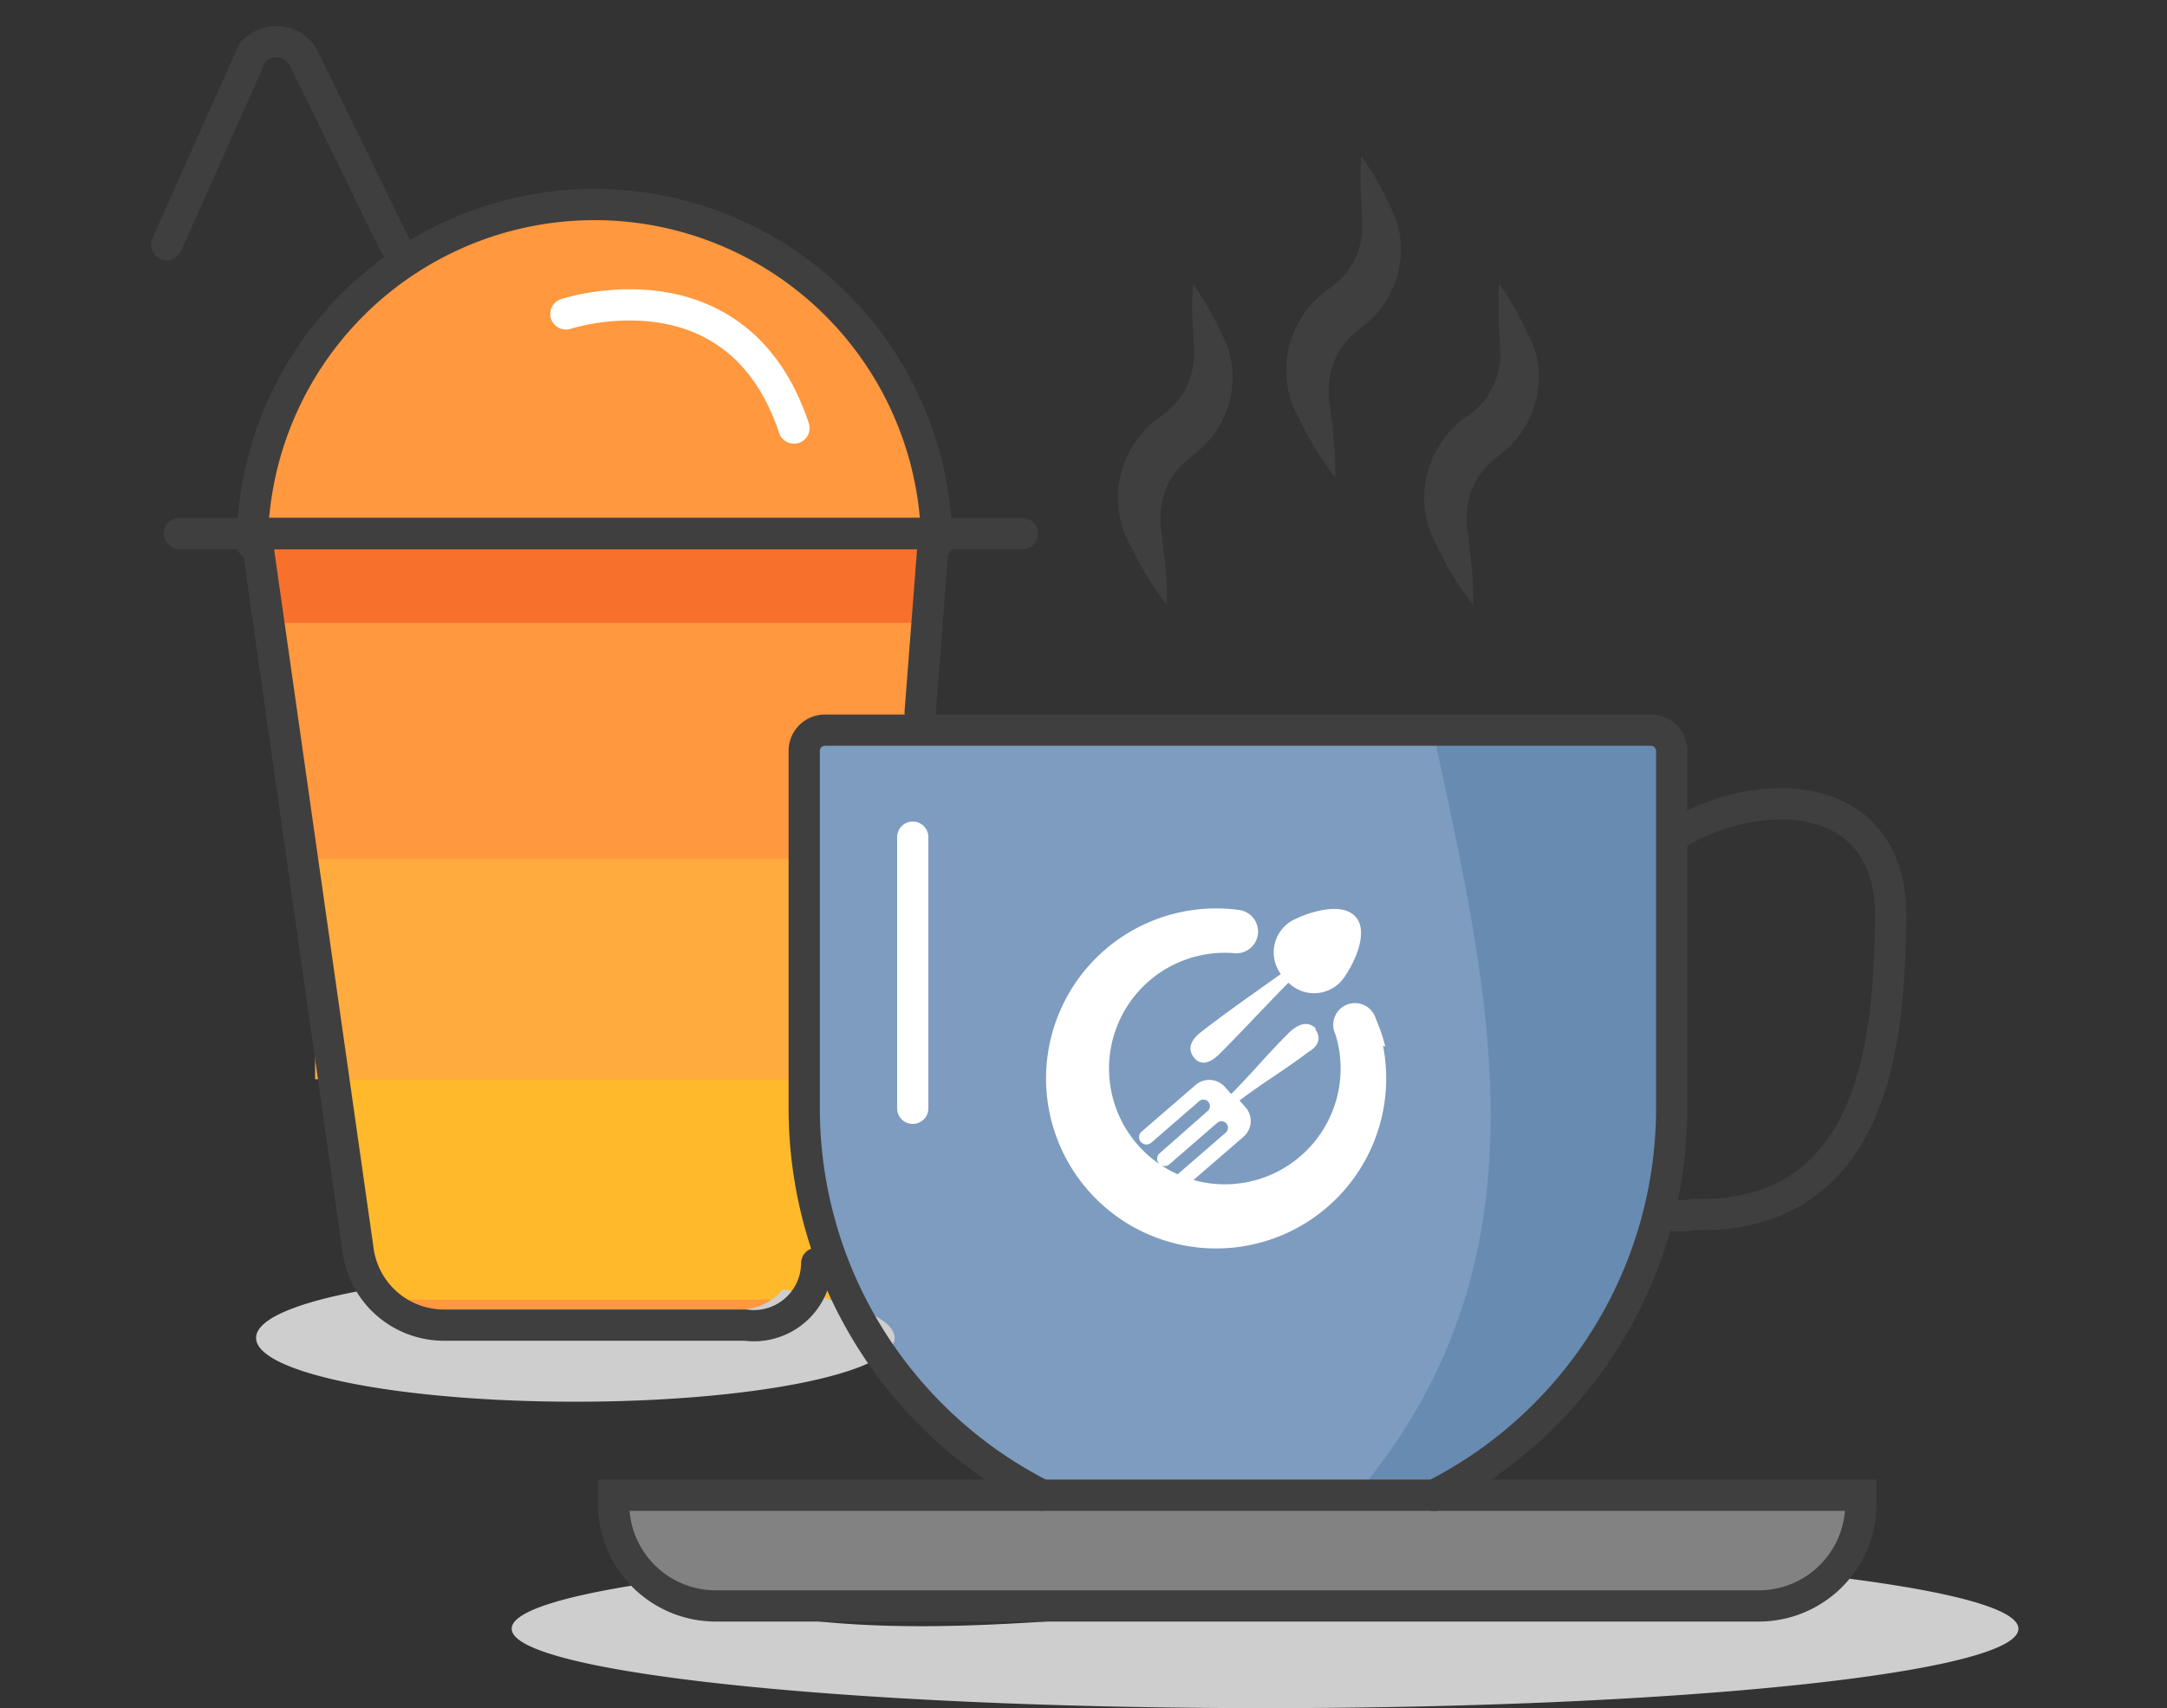 <svg xmlns="http://www.w3.org/2000/svg" xmlns:xlink="http://www.w3.org/1999/xlink" width="104" height="82" viewBox="0 0 104 82">
  <rect x="0" y="0" width="104" height="82" fill="#333333" stroke="none"/>
  <defs>
    <clipPath id="clip-ic4">
      <rect width="104" height="82"/>
    </clipPath>
  </defs>
  <g id="ic4" clip-path="url(#clip-ic4)">
    <g id="CaPhe" transform="translate(-20.5 -28.736)">
      <g id="Group_106" data-name="Group 106" transform="translate(28.5 30.736)">
        <path id="Path_797" data-name="Path 797" d="M59.6,84.433A4.155,4.155,0,0,1,55.486,88H41A4.155,4.155,0,0,1,36.9,84.433L32,50H64.533l-.662,8.581" transform="translate(-27.71 -26.387)" fill="#ff983e"/>
        <path id="Path_798" data-name="Path 798" d="M59.066,81.949H36.536L35.31,71.37H60.292Z" transform="translate(-26.962 -21.561)" fill="#ffb92b"/>
        <path id="Path_799" data-name="Path 799" d="M34.31,62.73H59.292V73.321H34.31Z" transform="translate(-27.188 -23.512)" fill="#ffab3e"/>
        <path id="Path_800" data-name="Path 800" d="M31.85,50.41H64.7L64.186,54.2h-31.6" transform="translate(-27.744 -26.294)" fill="#f8712c"/>
        <path id="Path_801" data-name="Path 801" d="M46,87.66h59.856v.417a4.9,4.9,0,0,1-4.9,4.9H50.9a4.9,4.9,0,0,1-4.9-4.9Z" transform="translate(-24.549 -17.883)" fill="#d3d3d3" opacity="0.5"/>
        <path id="Path_802" data-name="Path 802" d="M64.872,94.425A20.839,20.839,0,0,1,53.46,75.854V58.693a.993.993,0,0,1,.993-.993H94.1a.993.993,0,0,1,.993.993V75.854A20.838,20.838,0,0,1,83.677,94.436" transform="translate(-22.864 -24.648)" fill="#7d9cbf"/>
        <path id="Path_803" data-name="Path 803" d="M89.218,57.65H78.737c2.611,12.148,5.639,24.3-2.452,35.229-.392.527-.8,1.054-1.226,1.557h3.677A20.838,20.838,0,0,0,90.15,75.853V58.692a.993.993,0,0,0-.932-1.042Z" transform="translate(-17.987 -24.659)" fill="#557ba7" opacity="0.5"/>
        <path id="Path_804" data-name="Path 804" d="M57.288,79.616a2.684,2.684,0,0,1-2.157.968h-15a2.66,2.66,0,0,1-2.219-1.054C34.317,80.106,32,80.964,32,81.945c0,1.692,6.864,3.064,15.322,3.064s15.322-1.373,15.322-3.064C62.645,81.013,60.561,80.18,57.288,79.616Z" transform="translate(-27.71 -19.719)" fill="#cecece"/>
        <path id="Path_805" data-name="Path 805" d="M105.9,90.9a2.622,2.622,0,0,1-.441.147c-8.813,1.79-18.277.895-27.213,1.226s-19.76,2.341-28.279-.76a2.856,2.856,0,0,1-.8-.454c-4.5.637-7.159,1.422-7.159,2.28C42,95.448,58.19,97.152,78.159,97.152s36.161-1.7,36.161-3.812C114.32,92.408,111.145,91.562,105.9,90.9Z" transform="translate(-25.45 -17.152)" fill="#cecece"/>
        <path id="Path_806" data-name="Path 806" d="M31.85,53.436a16.426,16.426,0,0,1,32.851,0" transform="translate(-27.744 -29.32)" fill="#ff983e"/>
        <path id="Path_807" data-name="Path 807" d="M31.85,53.436a16.426,16.426,0,0,1,32.851,0" transform="translate(-27.744 -29.32)" fill="none" stroke="#3f3f3f" stroke-linecap="round" stroke-miterlimit="10" stroke-width="1.5"/>
        <path id="Path_808" data-name="Path 808" d="M58.906,85.033A3.015,3.015,0,0,1,55.486,88H41A4.155,4.155,0,0,1,36.9,84.433L32,50H64.533l-.662,8.581" transform="translate(-27.71 -26.387)" fill="none" stroke="#3f3f3f" stroke-linecap="round" stroke-miterlimit="10" stroke-width="1.5"/>
        <path id="Path_809" data-name="Path 809" d="M29,50H69.451" transform="translate(-28.387 -26.387)" fill="none" stroke="#3f3f3f" stroke-linecap="round" stroke-miterlimit="10" stroke-width="1.5"/>
        <path id="Path_810" data-name="Path 810" d="M39.446,40.486l-4.388-9a1.5,1.5,0,0,0-2.452-.208L28.5,40.486" transform="translate(-28.5 -30.736)" fill="none" stroke="#3f3f3f" stroke-linecap="round" stroke-miterlimit="10" stroke-width="1.5"/>
        <path id="Path_811" data-name="Path 811" d="M44.13,41.48s8.213-2.734,10.946,5.479" transform="translate(-24.971 -28.409)" fill="none" stroke="#fff" stroke-linecap="round" stroke-miterlimit="10" stroke-width="1.5"/>
        <path id="Path_812" data-name="Path 812" d="M64.872,94.425A20.839,20.839,0,0,1,53.46,75.854V58.693a.993.993,0,0,1,.993-.993H94.1a.993.993,0,0,1,.993.993V75.854A20.838,20.838,0,0,1,83.677,94.436" transform="translate(-22.864 -24.648)" fill="none" stroke="#3f3f3f" stroke-linecap="round" stroke-miterlimit="10" stroke-width="1.5"/>
        <path id="Path_813" data-name="Path 813" d="M87.671,62.062c3.959-2.452,10.468-2.354,10.309,4.155-.11,4.805-.343,14.305-9.451,14.084a3.542,3.542,0,0,1-1.3,0" transform="translate(-15.239 -23.997)" fill="none" stroke="#3f3f3f" stroke-linecap="round" stroke-miterlimit="10" stroke-width="1.5"/>
        <path id="Path_814" data-name="Path 814" d="M57.71,61.89V74.908" transform="translate(-21.905 -23.702)" fill="none" stroke="#fff" stroke-linecap="round" stroke-miterlimit="10" stroke-width="1.5"/>
        <path id="Path_815" data-name="Path 815" d="M46,87.66h59.856v.417a4.9,4.9,0,0,1-4.9,4.9H50.9a4.9,4.9,0,0,1-4.9-4.9Z" transform="translate(-24.549 -17.883)" fill="none" stroke="#3f3f3f" stroke-linecap="round" stroke-miterlimit="10" stroke-width="1.5"/>
        <path id="Path_816" data-name="Path 816" d="M70.369,70.612c-.515.4-.662.821-.343,1.226s.772.282,1.226-.172c1.115-1.115,2.194-2.292,3.31-3.42a1.753,1.753,0,0,0,2.709-.306c.441-.637,1.165-2.121.515-2.856s-2.206-.233-2.905.11a1.753,1.753,0,0,0-.686,2.635C72.907,68.749,71.6,69.656,70.369,70.612Zm8.838.7a8.152,8.152,0,0,0-.454-1.336,1.042,1.042,0,1,0-1.937.748,5.557,5.557,0,1,1-4.915-3.9,1.045,1.045,0,1,0,.27-2.072A8.162,8.162,0,1,0,79.1,71.274Zm-3.31-.846c-.355-.38-.809-.294-1.3.172-1.1,1.091-1.692,1.851-2.783,2.954l-.294-.331a1.005,1.005,0,0,0-1.422-.1l-2.623,2.268a.355.355,0,0,0,.5.5l2.292-1.986a.312.312,0,0,1,.441.441l-2.366,2.084a.355.355,0,0,0,.5.5l2.292-1.986a.312.312,0,0,1,.441.441l-2.292,1.986a.355.355,0,0,0,.5.5l2.623-2.268a1,1,0,0,0,.1-1.41l-.294-.331c1.226-.919,2.072-1.4,3.31-2.329.49-.282.637-.7.306-1.115Z" transform="translate(-20.725 -23.071)" fill="#fff"/>
        <path id="Path_817" data-name="Path 817" d="M68.093,55.643A16.253,16.253,0,0,1,66.867,53.8l-.5-.956-.233-.478a4.4,4.4,0,0,1-.221-.613,4.768,4.768,0,0,1,1.532-4.9c.429-.343.588-.417.772-.6a3.127,3.127,0,0,0,.5-.552,3.543,3.543,0,0,0,.613-1.434,3.836,3.836,0,0,0,.061-.834l-.049-1.03a16.146,16.146,0,0,1,0-2.194A16.145,16.145,0,0,1,70.471,42.1c.159.331.306.625.466.981a4.106,4.106,0,0,1,.294,1.226,4.621,4.621,0,0,1-.539,2.586,4.9,4.9,0,0,1-.809,1.1c-.319.319-.76.625-.87.735a3.494,3.494,0,0,0-1.226,2.7v.417l.074.527.123,1.066a16.255,16.255,0,0,1,.11,2.206Z" transform="translate(-20.091 -28.597)" fill="#3f3f3f"/>
        <path id="Path_818" data-name="Path 818" d="M74.683,50.643A16.254,16.254,0,0,1,73.457,48.8l-.5-.956-.233-.478a4.4,4.4,0,0,1-.221-.613,4.768,4.768,0,0,1,1.532-4.9c.429-.343.588-.417.772-.6a3.126,3.126,0,0,0,.5-.552,3.542,3.542,0,0,0,.613-1.434,3.837,3.837,0,0,0,.061-.834l-.049-1.03a16.146,16.146,0,0,1,0-2.194A16.144,16.144,0,0,1,77.061,37.1c.159.331.306.625.466.981a4.106,4.106,0,0,1,.294,1.226,4.621,4.621,0,0,1-.539,2.586,4.9,4.9,0,0,1-.809,1.1c-.319.319-.76.625-.87.735a3.494,3.494,0,0,0-1.226,2.7v.417l.074.527.123,1.066a16.256,16.256,0,0,1,.11,2.206Z" transform="translate(-18.603 -29.726)" fill="#3f3f3f"/>
        <path id="Path_819" data-name="Path 819" d="M80.083,55.643A16.254,16.254,0,0,1,78.857,53.8l-.5-.956-.233-.478a4.4,4.4,0,0,1-.221-.613,4.768,4.768,0,0,1,1.532-4.9c.429-.343.588-.417.772-.6a3.126,3.126,0,0,0,.5-.552,3.543,3.543,0,0,0,.613-1.434,3.838,3.838,0,0,0,.061-.834l-.049-1.03a16.142,16.142,0,0,1,0-2.194A16.145,16.145,0,0,1,82.461,42.1c.159.331.306.625.466.981a4.106,4.106,0,0,1,.294,1.226,4.621,4.621,0,0,1-.539,2.586,4.9,4.9,0,0,1-.809,1.1c-.319.319-.76.625-.87.735a3.494,3.494,0,0,0-1.226,2.7v.417l.074.527.123,1.066a16.258,16.258,0,0,1,.11,2.206Z" transform="translate(-17.383 -28.597)" fill="#3f3f3f"/>
      </g>
    </g>
  </g>
</svg>
